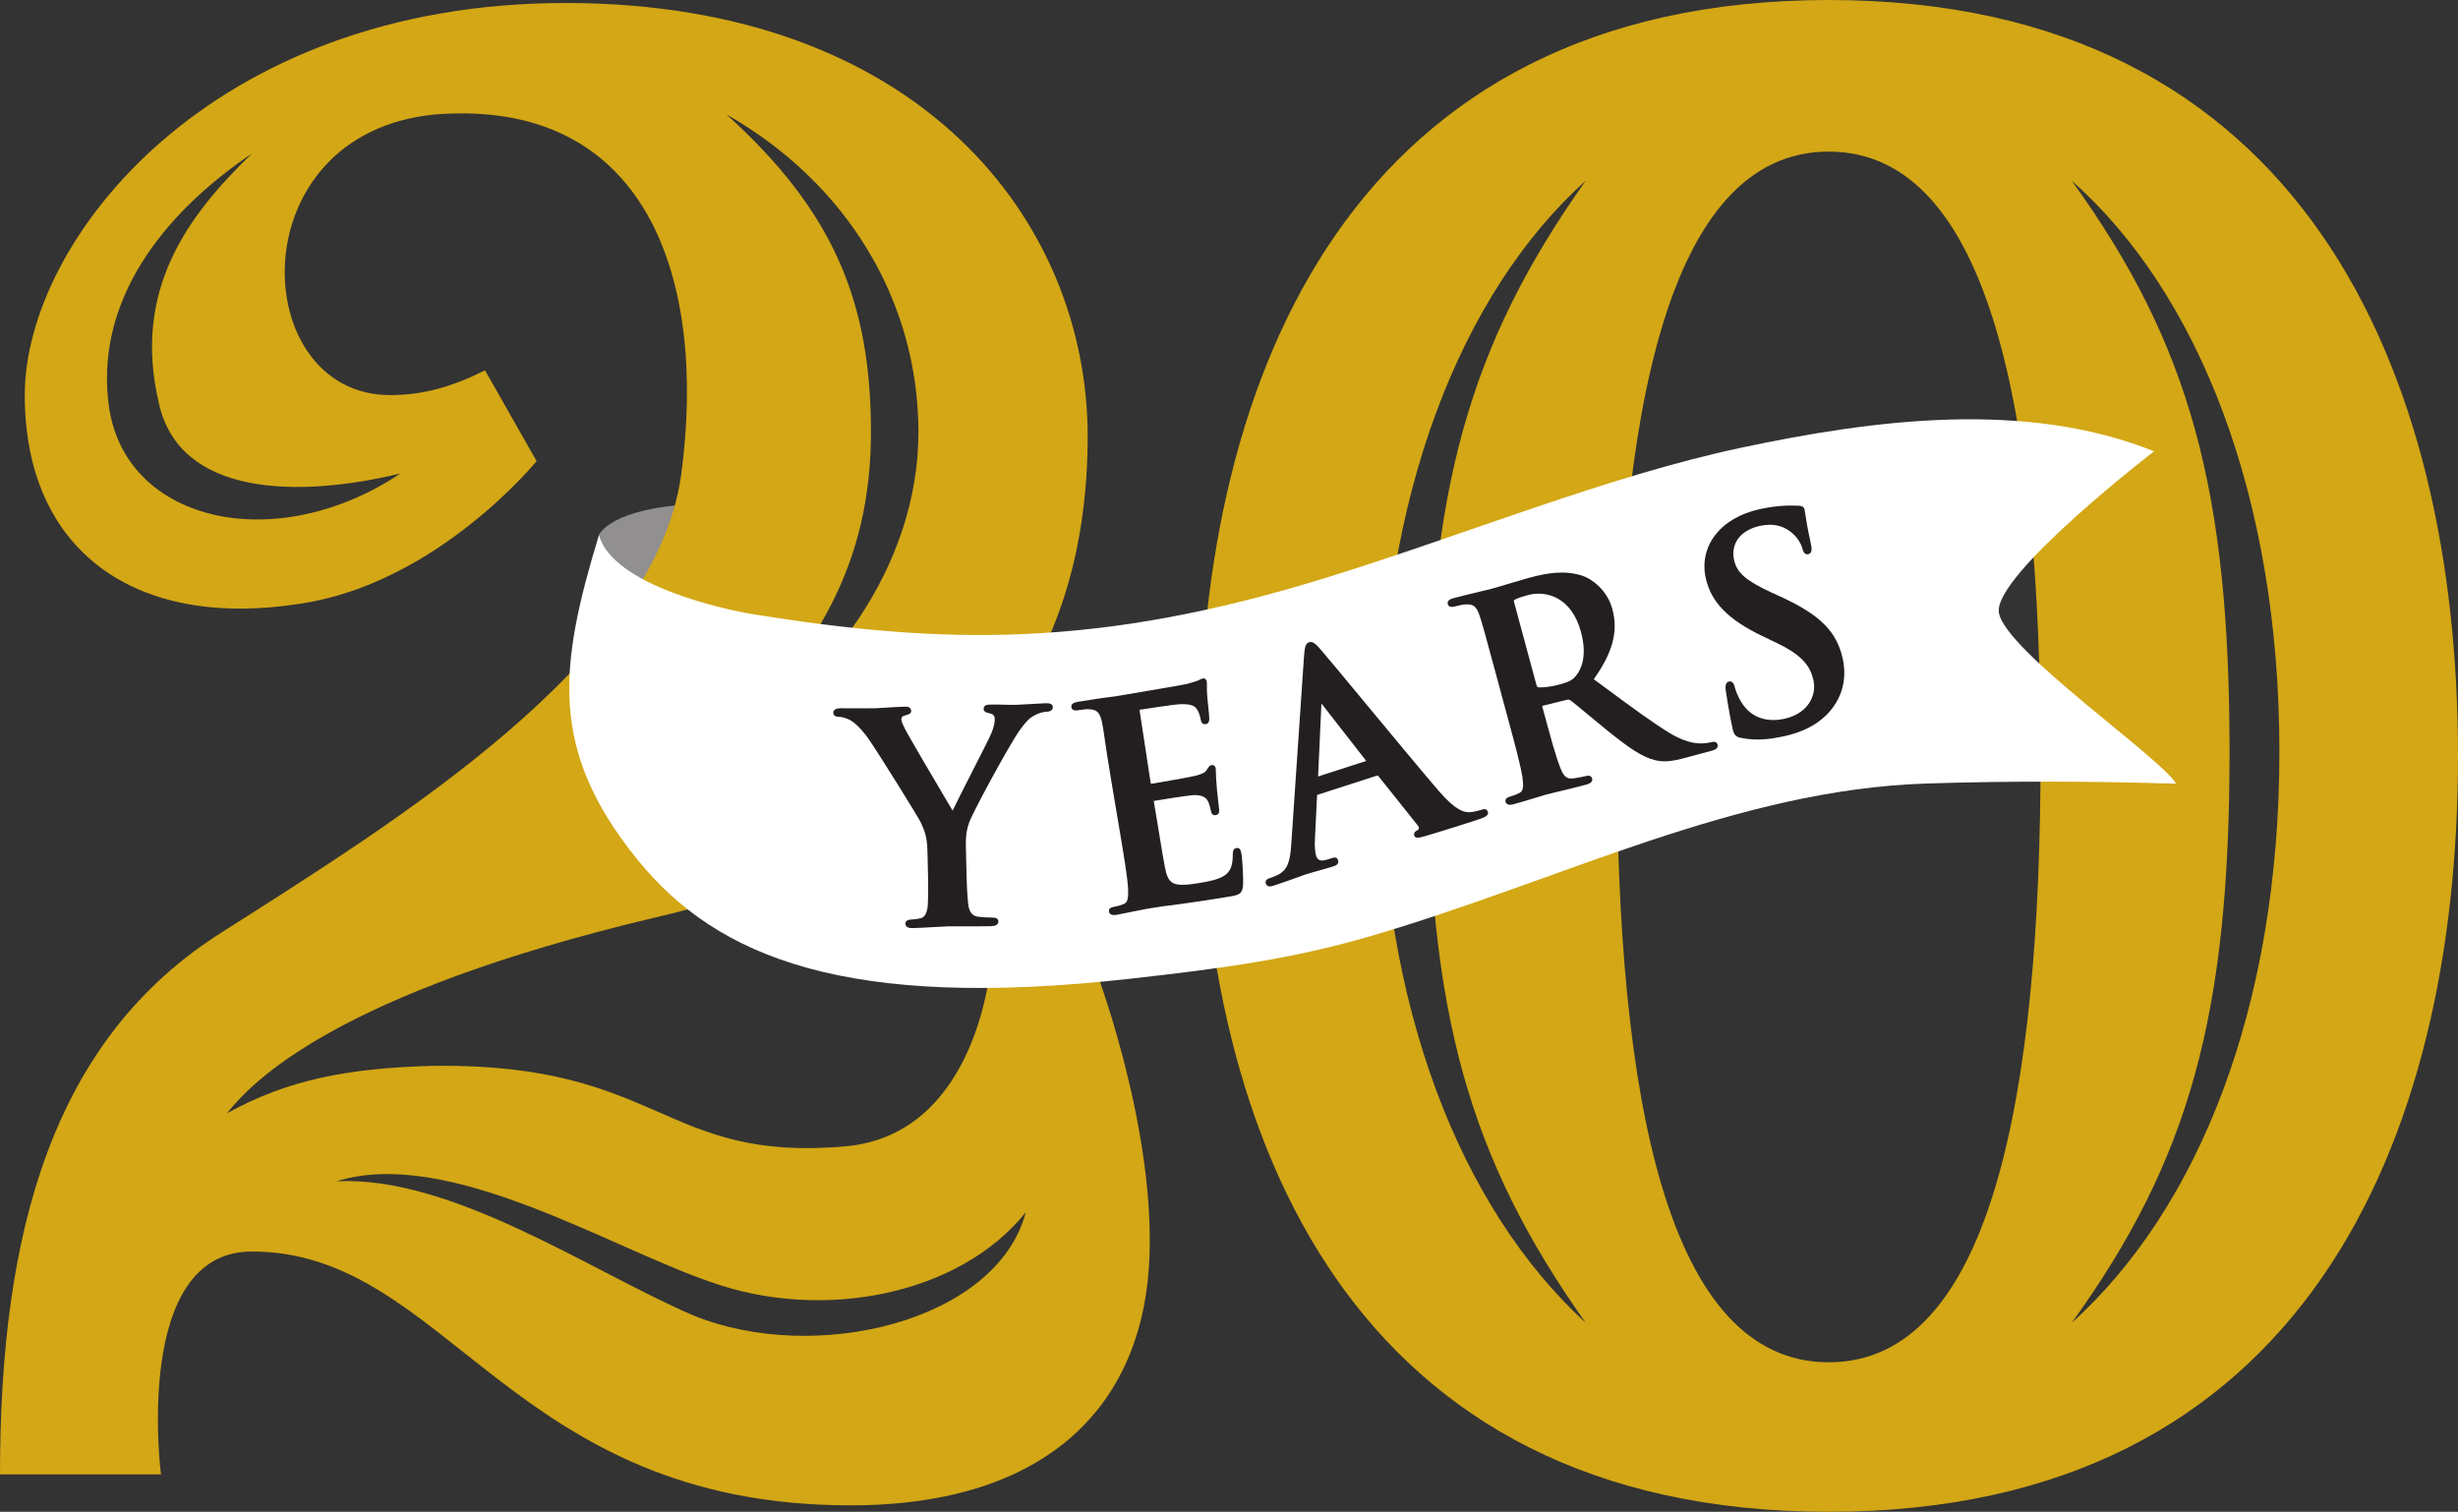 <?xml version="1.0" encoding="UTF-8"?><svg xmlns="http://www.w3.org/2000/svg" xmlns:xlink="http://www.w3.org/1999/xlink" height="919.6" preserveAspectRatio="xMidYMid meet" version="1.0" viewBox="0.0 0.0 1495.0 919.6" width="1495.0" zoomAndPan="magnify"><rect x="0.0" y="0.0" width="1495.0" height="919.6" fill="#333333" stroke="none"/><defs><clipPath id="a"><path d="M 729 0 L 1495.012 0 L 1495.012 919.609 L 729 919.609 Z M 729 0"/></clipPath></defs><g><g id="change1_1"><path d="M 364.301 325.426 C 364.301 325.426 371.008 308.117 427.633 306.379 C 427.633 306.379 437.969 349.859 403.523 382.477 C 403.523 382.477 357.926 372.359 364.301 325.426" fill="#918f8f"/></g><g clip-path="url(#a)" id="change2_2"><path d="M 1386.371 457.281 C 1386.371 301.906 1337.109 178.113 1260.051 109.898 C 1332.051 209.691 1356.051 298.117 1356.051 457.281 C 1356.051 616.441 1332.051 704.867 1260.051 804.66 C 1337.109 735.184 1386.371 612.652 1386.371 457.281 Z M 1241.102 459.805 C 1241.102 253.906 1210.789 92.215 1112.262 92.215 C 1013.73 92.215 983.41 253.906 983.41 459.805 C 983.41 666.969 1013.73 828.66 1112.262 828.66 C 1210.789 828.66 1241.102 666.969 1241.102 459.805 Z M 868.461 457.281 C 868.461 298.117 893.723 209.691 964.465 109.898 C 888.672 178.113 839.406 301.906 839.406 457.281 C 839.406 612.652 888.672 735.184 964.465 804.66 C 893.723 704.867 868.461 616.441 868.461 457.281 Z M 1495.012 459.805 C 1495.012 693.496 1401.531 919.609 1112.262 919.609 C 822.984 919.609 729.508 693.496 729.508 459.805 C 729.508 227.379 822.984 0.004 1112.262 0.004 C 1401.531 0.004 1495.012 227.379 1495.012 459.805" fill="#d3a715"/></g><g id="change2_1"><path d="M 529.734 262.922 C 529.734 342.008 497.094 399.75 431.82 458.75 C 504.625 418.582 558.605 343.262 558.605 262.922 C 558.605 182.586 514.668 111.035 441.859 69.609 C 507.137 128.609 529.734 183.84 529.734 262.922 Z M 623.879 737.426 C 583.711 787.637 500.859 803.953 433.074 780.102 C 370.312 758.766 272.398 697.254 204.613 718.594 C 274.91 714.828 360.266 773.828 421.777 800.188 C 495.84 830.316 606.305 803.953 623.879 737.426 Z M 96.656 245.352 C 80.34 176.309 114.23 131.117 153.145 93.461 C 99.168 129.863 56.488 183.84 66.531 249.113 C 77.828 318.156 168.207 338.242 243.527 288.031 C 180.762 303.094 109.211 301.84 96.656 245.352 Z M 699.195 762.527 C 696.688 852.91 638.941 915.676 517.18 915.676 C 310.059 915.676 272.398 761.273 153.145 761.273 C 80.34 761.273 97.914 896.848 97.914 896.848 L 0 896.848 C 0 749.977 31.383 631.977 135.57 566.703 C 239.762 500.176 397.926 403.516 414.246 289.285 C 430.562 168.777 392.906 59.566 264.863 69.609 C 144.359 80.906 150.637 240.328 237.25 240.328 C 257.336 240.328 274.91 235.309 294.992 225.266 L 326.375 280.496 C 326.375 280.496 266.121 354.562 183.27 367.113 C 81.594 383.434 15.062 334.477 15.062 240.328 C 15.062 146.184 128.039 1.824 343.949 1.824 C 559.859 1.824 661.539 134.883 661.539 265.434 C 661.539 397.238 595.008 512.727 399.184 557.918 C 203.355 604.363 153.145 658.34 138.082 677.172 C 174.484 657.086 210.891 649.555 264.863 648.297 C 402.949 647.043 402.949 707.297 514.668 697.254 C 595.008 689.723 602.539 586.789 602.539 586.789 L 665.305 586.789 C 665.305 586.789 701.707 680.934 699.195 762.527" fill="#d3a715"/></g><g id="change3_1"><path d="M 364.305 325.422 C 372.523 356.391 442.539 371.062 456.852 373.395 C 574.695 392.594 668.531 394.031 805.445 351.777 C 890.867 325.414 977.785 289.57 1059.051 272.328 C 1139.309 255.305 1231.762 243.047 1310.141 274.512 C 1310.141 274.512 1212.441 349.738 1215.75 372.566 C 1219.059 395.391 1313.789 460.43 1323.609 476.719 C 1273.07 475.145 1222.371 474.973 1171.828 476.594 C 1055.621 480.328 949.91 535.309 834.082 569.289 C 786.914 583.129 744.684 588.984 686.164 595.48 C 516.102 614.363 436.461 583.227 387.551 522.715 C 333.59 455.961 340.008 405.387 364.305 325.422" fill="#fff"/></g><g id="change4_1"><path d="M 1120.82 400.789 C 1117.18 384.156 1106.93 373.898 1082.98 362.941 L 1077.461 360.422 C 1061.93 353.23 1056.398 348.422 1054.691 340.633 C 1052.5 330.617 1058.621 322.492 1070.281 319.938 C 1080.551 317.691 1086.301 321.176 1089.75 324.004 C 1094.172 327.551 1096.012 332.523 1096.262 333.66 C 1096.988 336.992 1098.59 337.375 1099.809 337.105 C 1102.648 336.484 1101.82 332.688 1101.328 330.418 C 1099.281 321.062 1098.488 315.863 1098.02 312.758 C 1097.828 311.5 1097.691 310.594 1097.551 309.922 C 1097.051 307.633 1094.648 307.621 1093.801 307.621 C 1088.461 307.367 1080.961 307.375 1070.352 309.699 C 1058.641 312.266 1049.301 317.664 1043.328 325.316 C 1037.469 332.824 1035.379 342.129 1037.441 351.52 C 1040.672 366.273 1050.969 376.852 1071.879 386.898 L 1081.02 391.297 C 1096.859 398.93 1101.191 405.68 1103.031 414.102 C 1104.02 418.605 1103.059 423.531 1100.391 427.613 C 1098.199 430.969 1093.809 435.359 1085.309 437.223 C 1078.43 438.73 1065.781 439.262 1058.398 425.902 C 1056.852 423.074 1055.512 419.84 1055.078 417.852 C 1054.52 415.293 1053.328 414.195 1051.559 414.578 C 1048.898 415.16 1049.488 419.082 1049.711 420.562 L 1049.801 421.129 C 1050.352 424.707 1051.82 434.219 1053.738 443.027 C 1054.629 447.086 1055.621 448.176 1059.012 448.852 C 1063.84 449.836 1068.68 450.094 1074.16 449.602 C 1077.531 449.297 1081.141 448.711 1085.141 447.836 C 1096.172 445.422 1104.648 441.125 1111.078 434.699 C 1123.301 422.273 1122.43 408.117 1120.82 400.789" fill="#231f20"/></g><g id="change4_2"><path d="M 636.242 427.75 C 634.676 427.789 631.316 427.992 627.754 428.211 C 623.941 428.438 619.996 428.676 618.07 428.727 C 615.711 428.781 613.258 428.723 610.652 428.656 C 607.879 428.59 605.012 428.516 602.086 428.59 C 600.816 428.617 600.027 428.77 599.438 429.09 C 598.883 429.395 598.227 430.023 598.258 431.293 C 598.301 433.176 600.445 433.613 602.152 433.961 C 604.074 434.375 604.988 435.43 605.031 437.273 C 605.086 439.594 604.387 442.539 602.949 446.027 C 601.848 448.719 596.176 459.852 590.688 470.617 C 585.879 480.059 581.293 489.062 579.398 493.109 C 578.727 491.977 577.816 490.434 576.723 488.59 C 569.414 476.227 552.293 447.277 550.266 443.066 C 549.395 441.371 548.234 438.965 548.203 437.609 C 548.18 436.723 548.652 435.699 549.789 435.41 L 550.633 435.16 C 552.727 434.543 554.238 434.098 554.199 432.371 C 554.18 431.484 553.762 430.762 553.027 430.328 C 552.43 429.98 551.625 429.828 550.59 429.848 C 546.02 429.961 541.688 430.254 538.207 430.488 C 535.867 430.648 533.844 430.785 532.414 430.82 C 529.215 430.902 523.734 430.859 518.898 430.828 C 515.359 430.805 512.309 430.785 510.988 430.816 C 509.816 430.848 508.879 431.031 508.203 431.375 C 506.973 431.996 506.809 432.992 506.82 433.531 C 506.844 434.492 507.332 435.254 508.191 435.672 C 508.77 435.953 509.496 436.059 510.434 436.055 C 512.121 436.035 514.797 436.816 517.121 438.035 C 520.531 439.965 524.797 444.418 528.816 450.25 C 535.102 459.402 558.68 497.324 559.883 499.988 C 562.199 504.992 563.875 508.609 564.094 517.812 L 564.438 532.203 C 564.504 534.977 564.68 542.34 564.344 549.691 C 564.188 553.301 563.324 557.762 560.062 558.516 C 558.09 559.02 556.219 559.289 554.348 559.336 C 551.113 559.414 550.664 560.953 550.688 561.863 C 550.746 564.422 553.551 564.562 555.109 564.539 C 555.246 564.539 555.375 564.535 555.492 564.531 C 558.961 564.445 563.797 564.168 568.066 563.922 C 571.539 563.723 574.824 563.531 576.723 563.484 C 578.523 563.438 581.352 563.457 584.625 563.473 C 589.805 563.504 596.25 563.535 602.738 563.379 C 604.035 563.344 605.02 563.156 605.75 562.797 C 607.078 562.141 607.254 561.062 607.242 560.477 C 607.223 559.641 606.781 558.961 606.004 558.562 C 605.383 558.246 604.559 558.117 603.465 558.133 C 601.07 558.184 597.367 557.926 595.082 557.645 C 591.164 557.203 589.277 554.645 588.773 549.094 C 588.09 541.777 587.914 534.41 587.852 531.629 L 587.508 517.238 C 587.371 511.57 587.246 506.219 589.57 500.031 C 592.34 492.711 615.047 450.945 620.562 443.691 C 624.176 438.883 625.855 436.902 629.238 435.133 C 631.691 433.707 634.785 433.016 636.199 432.98 C 637.332 432.953 638.25 432.754 638.938 432.395 C 639.879 431.895 640.387 431.078 640.363 430.09 C 640.324 428.473 638.949 427.711 636.242 427.75" fill="#231f20"/></g><g id="change4_3"><path d="M 752.07 515.848 C 749.863 516.223 749.836 518.207 749.816 519.668 C 749.805 526.559 748.445 530.051 744.805 532.543 C 740.965 535.172 733.965 536.355 729.781 537.062 C 712.762 539.938 710.543 537.754 708.438 527.145 C 707.738 523.719 706.328 515.027 705.191 508.047 C 704.738 505.262 704.34 502.797 704.062 501.148 L 701.828 487.887 C 701.766 487.496 701.762 487.289 701.77 487.184 C 705.598 486.539 722.273 483.883 725.516 483.684 C 732.09 483.281 734.051 485.809 735.02 488.027 C 735.613 489.453 735.969 490.957 736.281 492.281 C 736.414 492.836 736.535 493.359 736.648 493.742 C 736.91 495.305 737.996 496.082 739.562 495.816 C 742.055 495.398 741.582 492.574 741.355 491.219 C 741.25 490.602 741 488.125 740.754 485.73 C 740.543 483.645 740.316 481.43 740.141 479.934 C 739.633 474.211 739.555 471.016 739.512 469.297 C 739.488 468.316 739.477 467.777 739.406 467.371 C 739.281 466.625 738.973 466.074 738.488 465.727 C 738.18 465.508 737.645 465.27 736.855 465.402 C 735.625 465.609 734.961 466.699 734.039 468.203 L 733.863 468.492 C 732.816 470.145 730.586 470.977 726.836 471.938 C 723.41 472.828 707.035 475.629 700.152 476.789 C 700.102 476.801 700.059 476.801 700.043 476.809 C 699.996 476.727 699.914 476.512 699.82 475.961 L 693.168 432.453 C 693.086 431.969 693.125 431.777 693.113 431.762 C 693.129 431.758 693.172 431.742 693.242 431.73 C 696.945 431.102 714.277 428.527 717.039 428.391 C 725.309 427.988 726.957 429.656 728.395 432.07 C 729.426 433.711 730.062 436.305 730.277 437.578 C 730.449 438.59 730.703 439.258 731.102 439.738 C 731.477 440.191 732.168 440.691 733.336 440.492 C 734.738 440.258 735.48 439.219 735.531 437.375 C 735.531 435.984 735.152 432.402 734.848 429.523 C 734.684 427.992 734.543 426.68 734.5 426.051 C 733.969 420.84 734.02 418.215 734.051 416.648 C 734.066 415.848 734.074 415.316 733.996 414.844 C 733.883 414.176 733.711 413.715 733.43 413.355 C 732.992 412.793 732.34 412.551 731.582 412.68 C 730.91 412.797 730.262 413.137 729.691 413.438 C 729.395 413.594 729.102 413.75 728.781 413.875 C 727.371 414.492 724.164 415.414 721.926 416.039 C 719.102 416.672 691.746 421.316 680.094 423.285 C 678.113 423.621 675.012 424.02 671.422 424.484 L 669.477 424.734 C 667.43 425.082 665.215 425.414 662.957 425.754 C 660.594 426.109 658.184 426.473 655.871 426.863 C 654.238 427.141 651.195 427.652 651.617 430.152 C 651.777 431.098 652.359 431.762 653.262 432.023 C 653.906 432.203 654.711 432.199 655.875 432.004 C 658.465 431.562 661.09 431.328 662.289 431.414 C 662.297 431.414 662.309 431.414 662.32 431.414 C 667.172 431.625 668.859 433.258 670.176 438.996 C 671.41 444.285 671.688 449.922 675.992 475.504 L 680.977 505.109 C 683.562 520.461 685.793 533.719 686.137 540.828 C 686.297 546.121 685.93 548.98 683.453 549.926 C 681.57 550.691 679.703 551.227 677.742 551.559 C 676.582 551.754 675.789 552.047 675.254 552.473 C 674.609 552.98 674.332 553.703 674.465 554.512 C 674.688 555.824 675.637 556.523 677.289 556.594 C 677.859 556.617 678.516 556.566 679.254 556.445 C 680.887 556.168 682.711 555.781 684.637 555.367 C 686.676 554.934 688.785 554.488 690.805 554.145 C 694.758 553.305 698.473 552.676 700.293 552.367 C 704.969 551.578 710.031 550.871 717.785 549.93 C 719.312 549.707 720.934 549.477 722.652 549.234 C 729.027 548.328 736.965 547.203 746.895 545.523 C 753.355 544.434 755.531 544.066 756.043 538.719 C 756.324 535.098 755.738 523.406 755.074 519.465 C 754.789 517.77 754.395 515.453 752.07 515.848" fill="#231f20"/></g><g id="change4_4"><path d="M 830.961 462.863 L 801.691 472.32 L 803.711 427.895 Z M 903.219 492.223 C 902.566 492.121 901.836 492.312 901.152 492.531 C 899.57 493.043 897.105 493.719 894.375 494.035 C 890.602 494.34 885.387 493.059 875.281 481.348 C 865.012 469.426 845.27 445.598 829.406 426.449 C 816.836 411.277 805.98 398.176 803.008 394.812 C 800.457 391.918 798.473 389.926 796.234 390.652 C 793.863 391.418 793.516 394.348 793.105 399.469 L 785.324 514.18 C 784.664 523.879 783.172 529.352 776.852 532.344 C 775.691 532.887 773.527 533.77 772.059 534.242 C 771.188 534.523 770.609 534.859 770.234 535.305 C 769.895 535.707 769.562 536.402 769.891 537.426 C 770.328 538.77 771.281 539.172 772.281 539.184 C 773.184 539.195 774.125 538.891 774.746 538.691 C 780.523 536.824 786.34 534.699 790.184 533.293 C 791.898 532.668 793.137 532.215 793.68 532.039 C 796.148 531.242 799.203 530.387 802.156 529.562 C 805.203 528.711 808.355 527.832 810.984 526.984 C 811.996 526.656 814.684 525.785 813.855 523.219 C 813.129 520.969 810.93 521.684 809.754 522.062 L 807.324 522.848 C 805.215 523.527 803.582 523.621 802.465 523.125 C 801.551 522.715 800.926 521.902 800.492 520.57 C 799.93 518.824 799.465 514.867 799.777 510.27 L 801.039 484.277 C 801.047 483.562 801.086 483.551 801.387 483.453 L 837.461 471.801 C 837.863 471.668 838.031 471.691 838.355 472.082 L 862.398 502.219 C 862.848 502.746 863.047 503.312 862.973 503.863 C 862.902 504.352 862.648 504.703 862.406 504.887 C 861.398 505.332 859.508 506.23 860.16 508.258 C 860.789 510.199 863.055 509.598 865.93 508.828 L 866.664 508.637 C 879.754 504.762 891.652 500.918 897.367 499.07 C 900.625 498.02 902.379 497.344 903.426 496.734 C 903.938 496.438 905.492 495.527 904.93 493.789 C 904.562 492.652 903.797 492.309 903.219 492.223" fill="#231f20"/></g><g id="change4_5"><path d="M 934.398 416.285 L 920.918 366.395 C 920.617 365.289 920.812 365.121 921.336 364.809 C 922.625 364.008 925.246 363.09 929.59 361.914 C 932.262 361.195 939.289 359.926 946.754 363.746 C 953.867 367.383 958.855 374.352 961.59 384.461 C 965.594 399.277 961.523 407.328 958.746 410.805 C 956.531 413.535 954.809 414.664 948.363 416.406 C 943.738 417.656 939.027 418.293 935.848 418.113 C 935.188 418.016 934.855 417.969 934.398 416.285 Z M 1041.109 451.395 C 1039.891 451.727 1038.441 451.957 1036.578 452.113 L 1036.391 452.125 C 1033.82 452.305 1026.988 452.77 1015.77 446.062 C 1005.051 439.547 992.344 430.148 976.258 418.254 C 974.02 416.598 971.723 414.898 969.359 413.156 C 980.945 396.84 984.328 384.039 980.668 370.5 C 977.371 358.301 967.535 351.98 962.797 350.348 C 951.785 346.492 940.09 348.73 930.102 351.43 C 927.586 352.105 923.398 353.363 918.969 354.691 C 914.516 356.027 909.914 357.406 907.094 358.168 C 905.777 358.523 903.441 359.078 900.488 359.777 C 895.738 360.906 889.828 362.309 884.477 363.754 C 882.879 364.188 879.902 364.996 880.559 367.438 C 880.809 368.359 881.453 368.965 882.379 369.133 C 883.035 369.258 883.836 369.172 884.977 368.863 C 887.516 368.18 890.102 367.684 891.305 367.66 C 896.18 367.387 898.02 368.848 899.887 374.43 C 901.625 379.566 902.84 384.07 909.598 409.074 L 917.402 437.965 C 921.465 452.988 924.973 465.969 926 473.004 C 926.672 478.25 926.582 481.125 924.211 482.305 C 922.406 483.25 920.598 483.961 918.68 484.48 C 917.543 484.785 916.785 485.148 916.289 485.629 C 915.703 486.195 915.492 486.941 915.707 487.727 C 915.961 488.664 916.656 489.285 917.668 489.473 C 917.898 489.516 918.152 489.539 918.43 489.539 C 919.055 489.535 919.789 489.422 920.656 489.188 C 924.555 488.133 929.758 486.539 933.938 485.262 C 936.809 484.383 939.289 483.625 940.547 483.281 C 941.363 483.062 943.355 482.586 945.875 481.984 C 950.895 480.781 958.48 478.969 964.805 477.258 C 967.625 476.496 968.816 475.23 968.352 473.504 C 968.055 472.402 966.961 471.43 964.801 472.016 C 962.816 472.551 959.152 473.184 956.711 473.508 C 952.508 474.059 950.801 471.695 948.93 466.828 C 946.266 460.207 942.738 447.152 938.656 432.039 L 938.035 429.746 C 937.977 429.535 937.984 429.438 937.98 429.43 C 938 429.414 938.074 429.359 938.266 429.309 L 952.656 425.773 C 953.656 425.5 954.34 425.453 955.102 425.984 C 956.672 427.043 960.902 430.566 965.805 434.645 C 969.445 437.676 973.574 441.113 977.398 444.195 C 990.621 454.844 998.797 460.59 1006.801 462.438 C 1012.012 463.656 1016.602 463.262 1025.691 460.805 L 1041.289 456.59 C 1042.398 456.289 1045.371 455.484 1044.672 452.883 C 1044.371 451.781 1043.281 450.812 1041.109 451.395" fill="#231f20"/></g></g></svg>